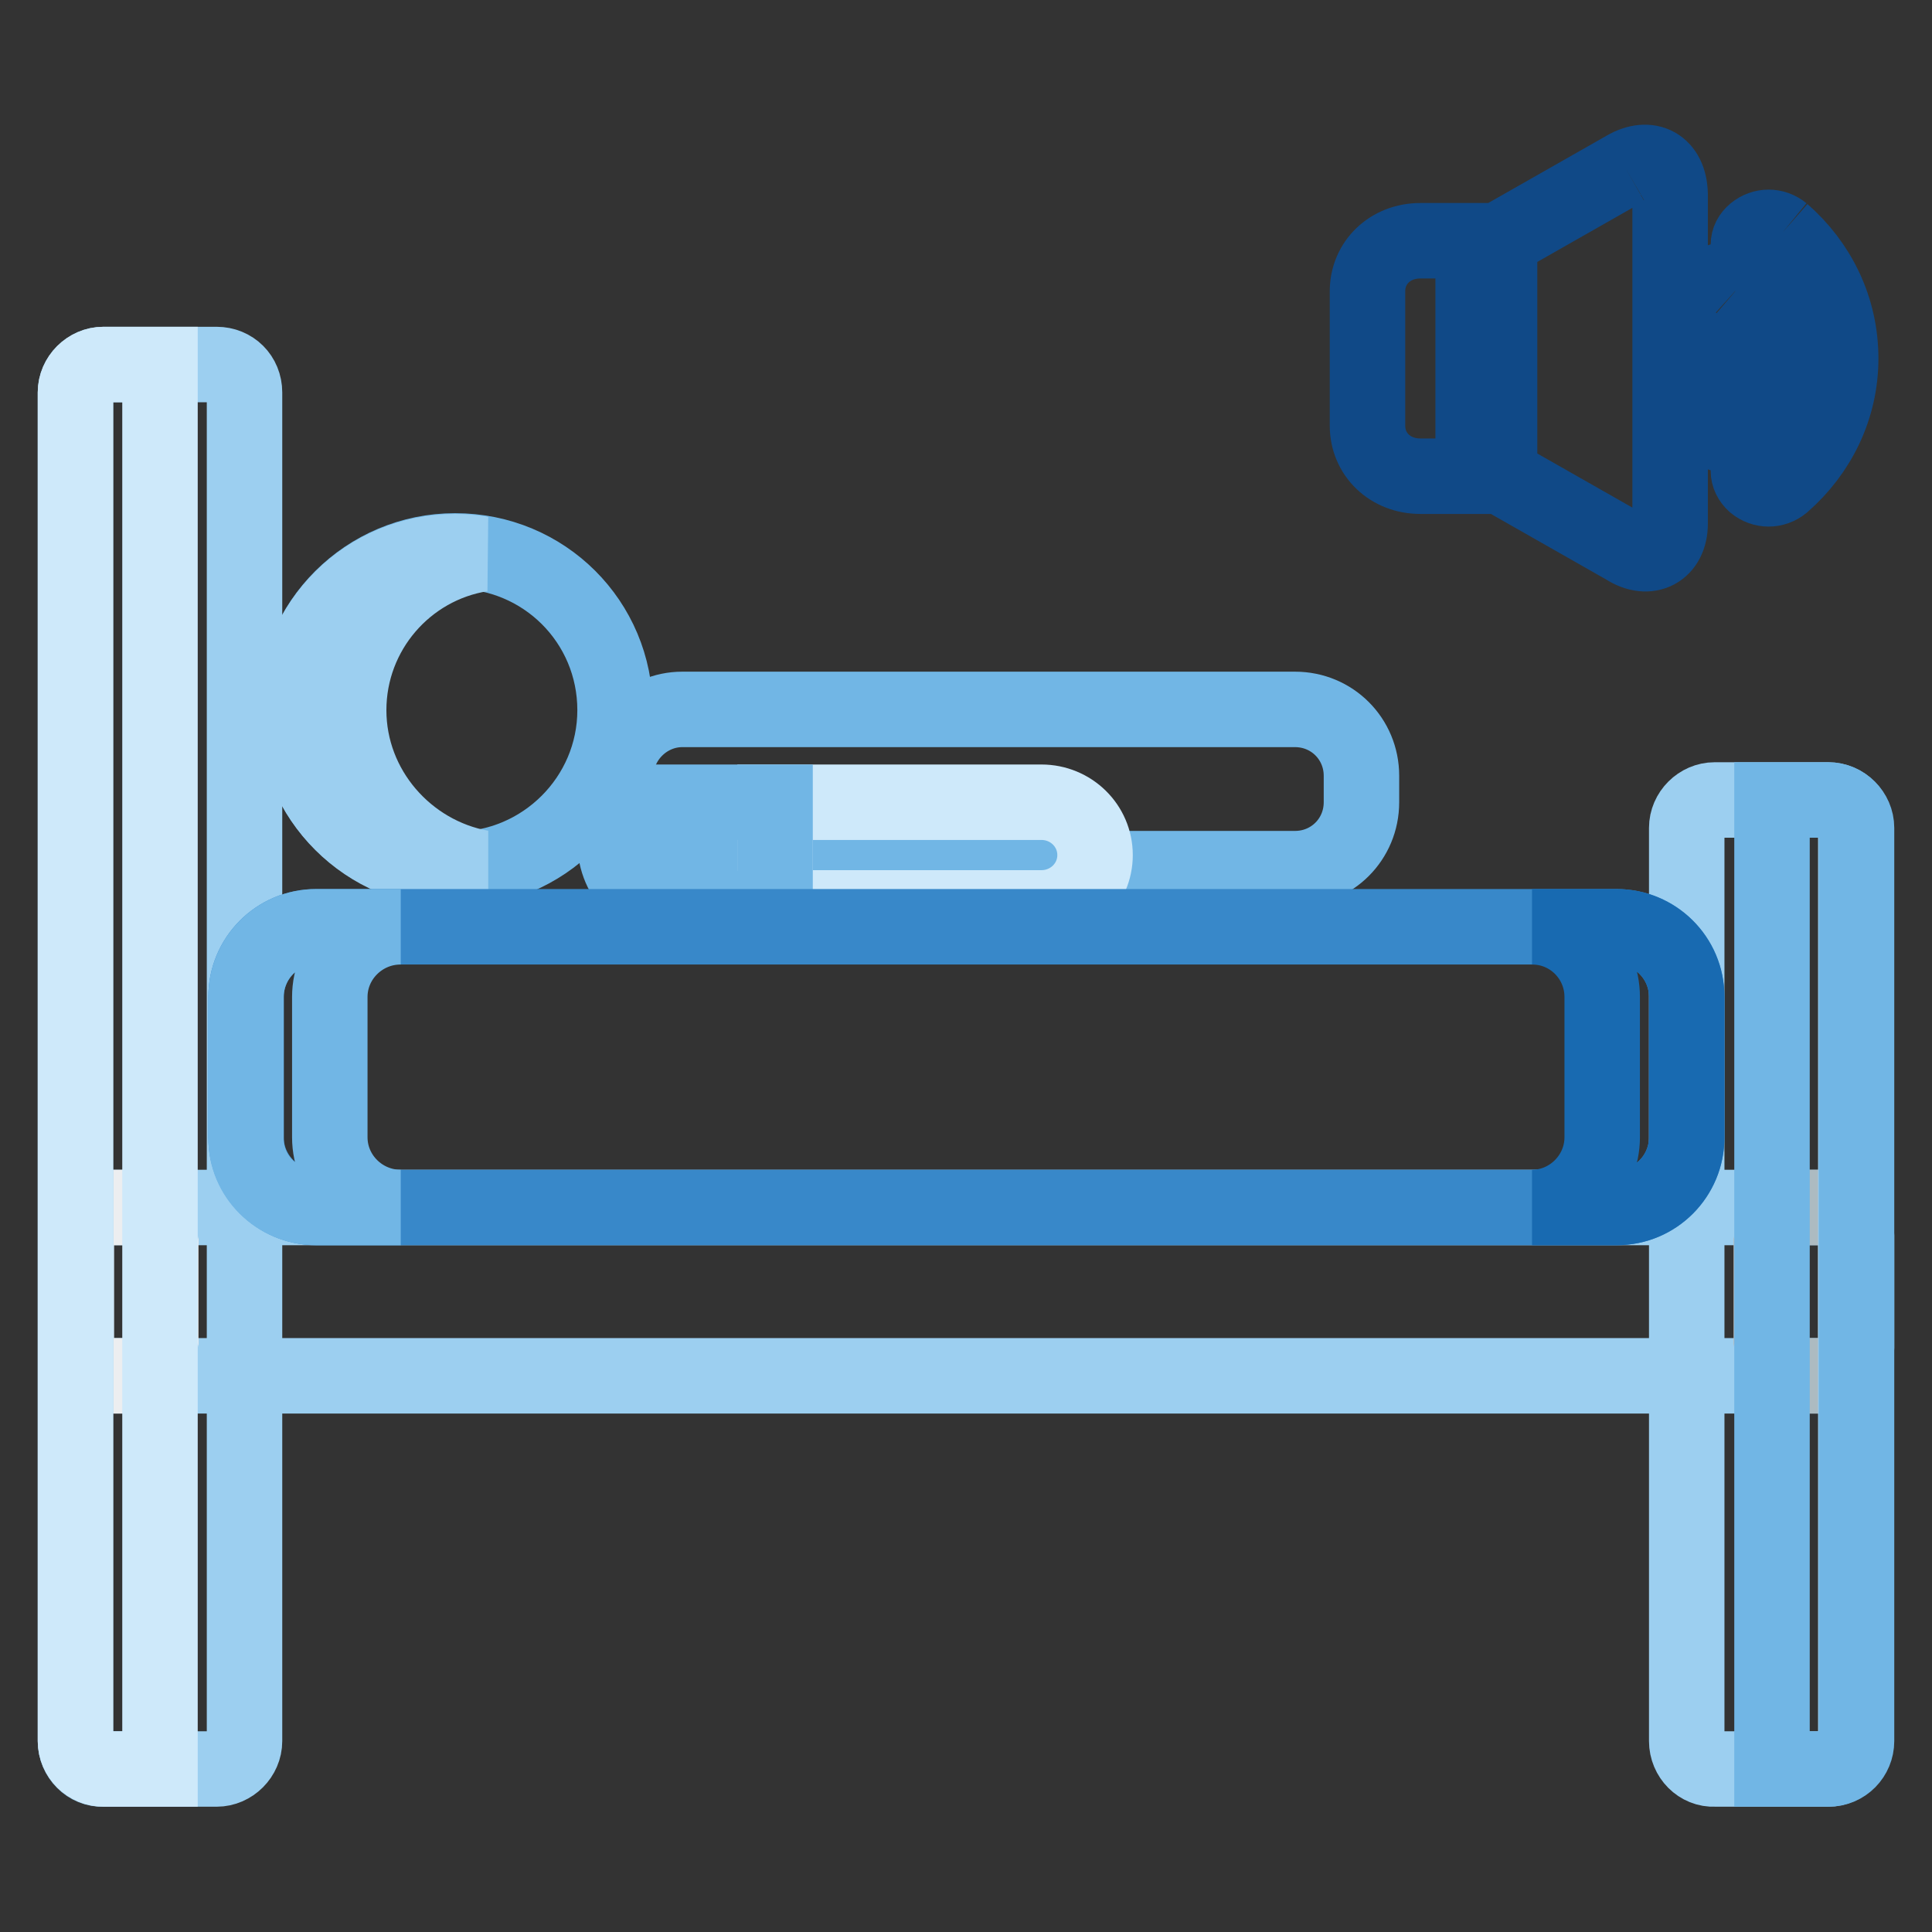 <?xml version="1.0" encoding="utf-8"?>
<!-- Svg Vector Icons : http://www.onlinewebfonts.com/icon -->
<!DOCTYPE svg PUBLIC "-//W3C//DTD SVG 1.1//EN" "http://www.w3.org/Graphics/SVG/1.1/DTD/svg11.dtd">
<svg version="1.1" xmlns="http://www.w3.org/2000/svg" xmlns:xlink="http://www.w3.org/1999/xlink" x="0px" y="0px" viewBox="0 0 256 256" enable-background="new 0 0 256 256" xml:space="preserve">
<rect x="0" y="0" width="256" height="256" fill="#333333" stroke="none"/>
<g> <path stroke-width="10" fill-opacity="0" stroke="#71b6e5"  d="M81.5,94.1c0,11.6-9.5,21.1-21.2,21.1c-11.7,0-21.2-9.4-21.2-21.1c0-11.6,9.5-21.1,21.2-21.1 C72.1,73,81.5,82.4,81.5,94.1"/> <path stroke-width="10" fill-opacity="0" stroke="#9ccff0"  d="M46.2,94.1c0-10.4,7.6-19.1,17.6-20.7c-1.1-0.2-2.3-0.3-3.5-0.3c-11.7,0-21.2,9.4-21.2,21.1 c0,11.6,9.5,21.1,21.2,21.1c1.2,0,2.4-0.1,3.5-0.3C53.9,113.2,46.2,104.5,46.2,94.1"/> <path stroke-width="10" fill-opacity="0" stroke="#71b6e5"  d="M171.6,115.1H90.4c-4.9,0-8.8-3.9-8.8-8.8v-3.5c0-4.8,4-8.8,8.8-8.8h81.2c4.9,0,8.8,3.9,8.8,8.8v3.5 C180.4,111.2,176.5,115.1,171.6,115.1"/> <path stroke-width="10" fill-opacity="0" stroke="#cee9fa"  d="M138,120.3h-35.3v-14H138c3.9,0,7.1,3.1,7.1,7C145.1,117.2,141.9,120.3,138,120.3"/> <path stroke-width="10" fill-opacity="0" stroke="#71b6e5"  d="M102.7,106.3H81.5v5.3c0,4.8,4,8.8,8.8,8.8h12.4L102.7,106.3L102.7,106.3z"/> <path stroke-width="10" fill-opacity="0" stroke="#9ccff0"  d="M242.3,182.3H13.8c-2.1,0-3.7-1.7-3.7-3.7v-14.9c0-2,1.7-3.7,3.7-3.7h228.5c2.1,0,3.7,1.7,3.7,3.7v14.9 C246,180.7,244.3,182.3,242.3,182.3"/> <path stroke-width="10" fill-opacity="0" stroke="#adbbc1"  d="M242.3,160H231c2.1,0,3.7,1.7,3.7,3.7v14.9c0,2-1.7,3.7-3.7,3.7h11.2c2.1,0,3.7-1.7,3.7-3.7v-14.9 C246,161.7,244.3,160,242.3,160"/> <path stroke-width="10" fill-opacity="0" stroke="#eceef0"  d="M13.8,182.3H25c-2.1,0-3.7-1.7-3.7-3.7v-14.9c0-2,1.7-3.7,3.7-3.7H13.8c-2.1,0-3.7,1.7-3.7,3.7v14.9 C10,180.7,11.7,182.3,13.8,182.3"/> <path stroke-width="10" fill-opacity="0" stroke="#9ccff0"  d="M10,230.7V52c0-2,1.7-3.7,3.7-3.7h15c2.1,0,3.7,1.6,3.7,3.7v178.7c0,2-1.7,3.7-3.7,3.7h-15 C11.7,234.5,10,232.8,10,230.7 M223.5,230.7v-121c0-2,1.7-3.7,3.7-3.7h15c2.1,0,3.7,1.7,3.7,3.7v121c0,2-1.7,3.7-3.7,3.7h-15 C225.2,234.5,223.5,232.8,223.5,230.7"/> <path stroke-width="10" fill-opacity="0" stroke="#71b6e5"  d="M234.8,106v128.4h7.5c2.1,0,3.7-1.7,3.7-3.7v-121c0-2-1.7-3.7-3.7-3.7L234.8,106L234.8,106z"/> <path stroke-width="10" fill-opacity="0" stroke="#cee9fa"  d="M10,52v178.7c0,2,1.7,3.7,3.7,3.7h7.5V48.3h-7.5C11.7,48.3,10,50,10,52"/> <path stroke-width="10" fill-opacity="0" stroke="#3888c9"  d="M214.2,122.8H41.9c-5.2,0-9.3,4.2-9.3,9.3v18.6c0,5.1,4.2,9.3,9.3,9.3h172.3c5.2,0,9.3-4.2,9.3-9.3v-18.6 C223.5,126.9,219.3,122.8,214.2,122.8"/> <path stroke-width="10" fill-opacity="0" stroke="#186ab1"  d="M214.2,122.8h-11.2c5.2,0,9.3,4.2,9.3,9.3v18.6c0,5.1-4.2,9.3-9.3,9.3h11.2c5.2,0,9.3-4.2,9.3-9.3v-18.6 C223.5,126.9,219.3,122.8,214.2,122.8"/> <path stroke-width="10" fill-opacity="0" stroke="#71b6e5"  d="M41.9,160h11.2c-5.2,0-9.4-4.2-9.4-9.3v-18.6c0-5.1,4.2-9.3,9.4-9.3H41.9c-5.2,0-9.3,4.2-9.3,9.3v18.6 C32.5,155.8,36.7,160,41.9,160"/> <path stroke-width="10" fill-opacity="0" stroke="#104987"  d="M236.2,30.8c-1.1-0.9-2.6-0.9-3.7,0c-1.1,0.9-1.1,2.3,0,3.3c3.7,3.3,6.2,8,6.2,13.4c0,5.4-2.5,9.8-6.2,13.3 c-1.1,0.9-1.1,2.3,0,3.3c1.1,0.9,2.6,0.9,3.7,0c4.8-4.2,7.7-10.1,7.7-16.6C243.9,40.9,241,35,236.2,30.8"/> <path stroke-width="10" fill-opacity="0" stroke="#104987"  d="M181.2,38.6v17.8c0,3.8,3,6.7,7,6.7h7V31.9h-7C184.2,31.9,181.2,34.8,181.2,38.6 M215.4,22.3l-16.7,9.5V63 l16.7,9.5c3.1,2,5.9,0.4,5.9-3.1V25.7C221.2,21.9,218.5,20.5,215.4,22.3 M230.7,37.7c-1-0.9-2.5-0.9-3.5,0c-1,0.9-1,2.3,0,3.2 c1.8,1.6,2.8,3.9,2.8,6.4c0,2.6-0.7,4.9-2.8,6.5c-1,0.9-1,2.3,0,3.2c1,0.9,2.5,0.9,3.5,0c2.8-2.6,4.5-6,4.5-9.7 C235.2,43.7,233.5,40.1,230.7,37.7"/></g>
</svg>